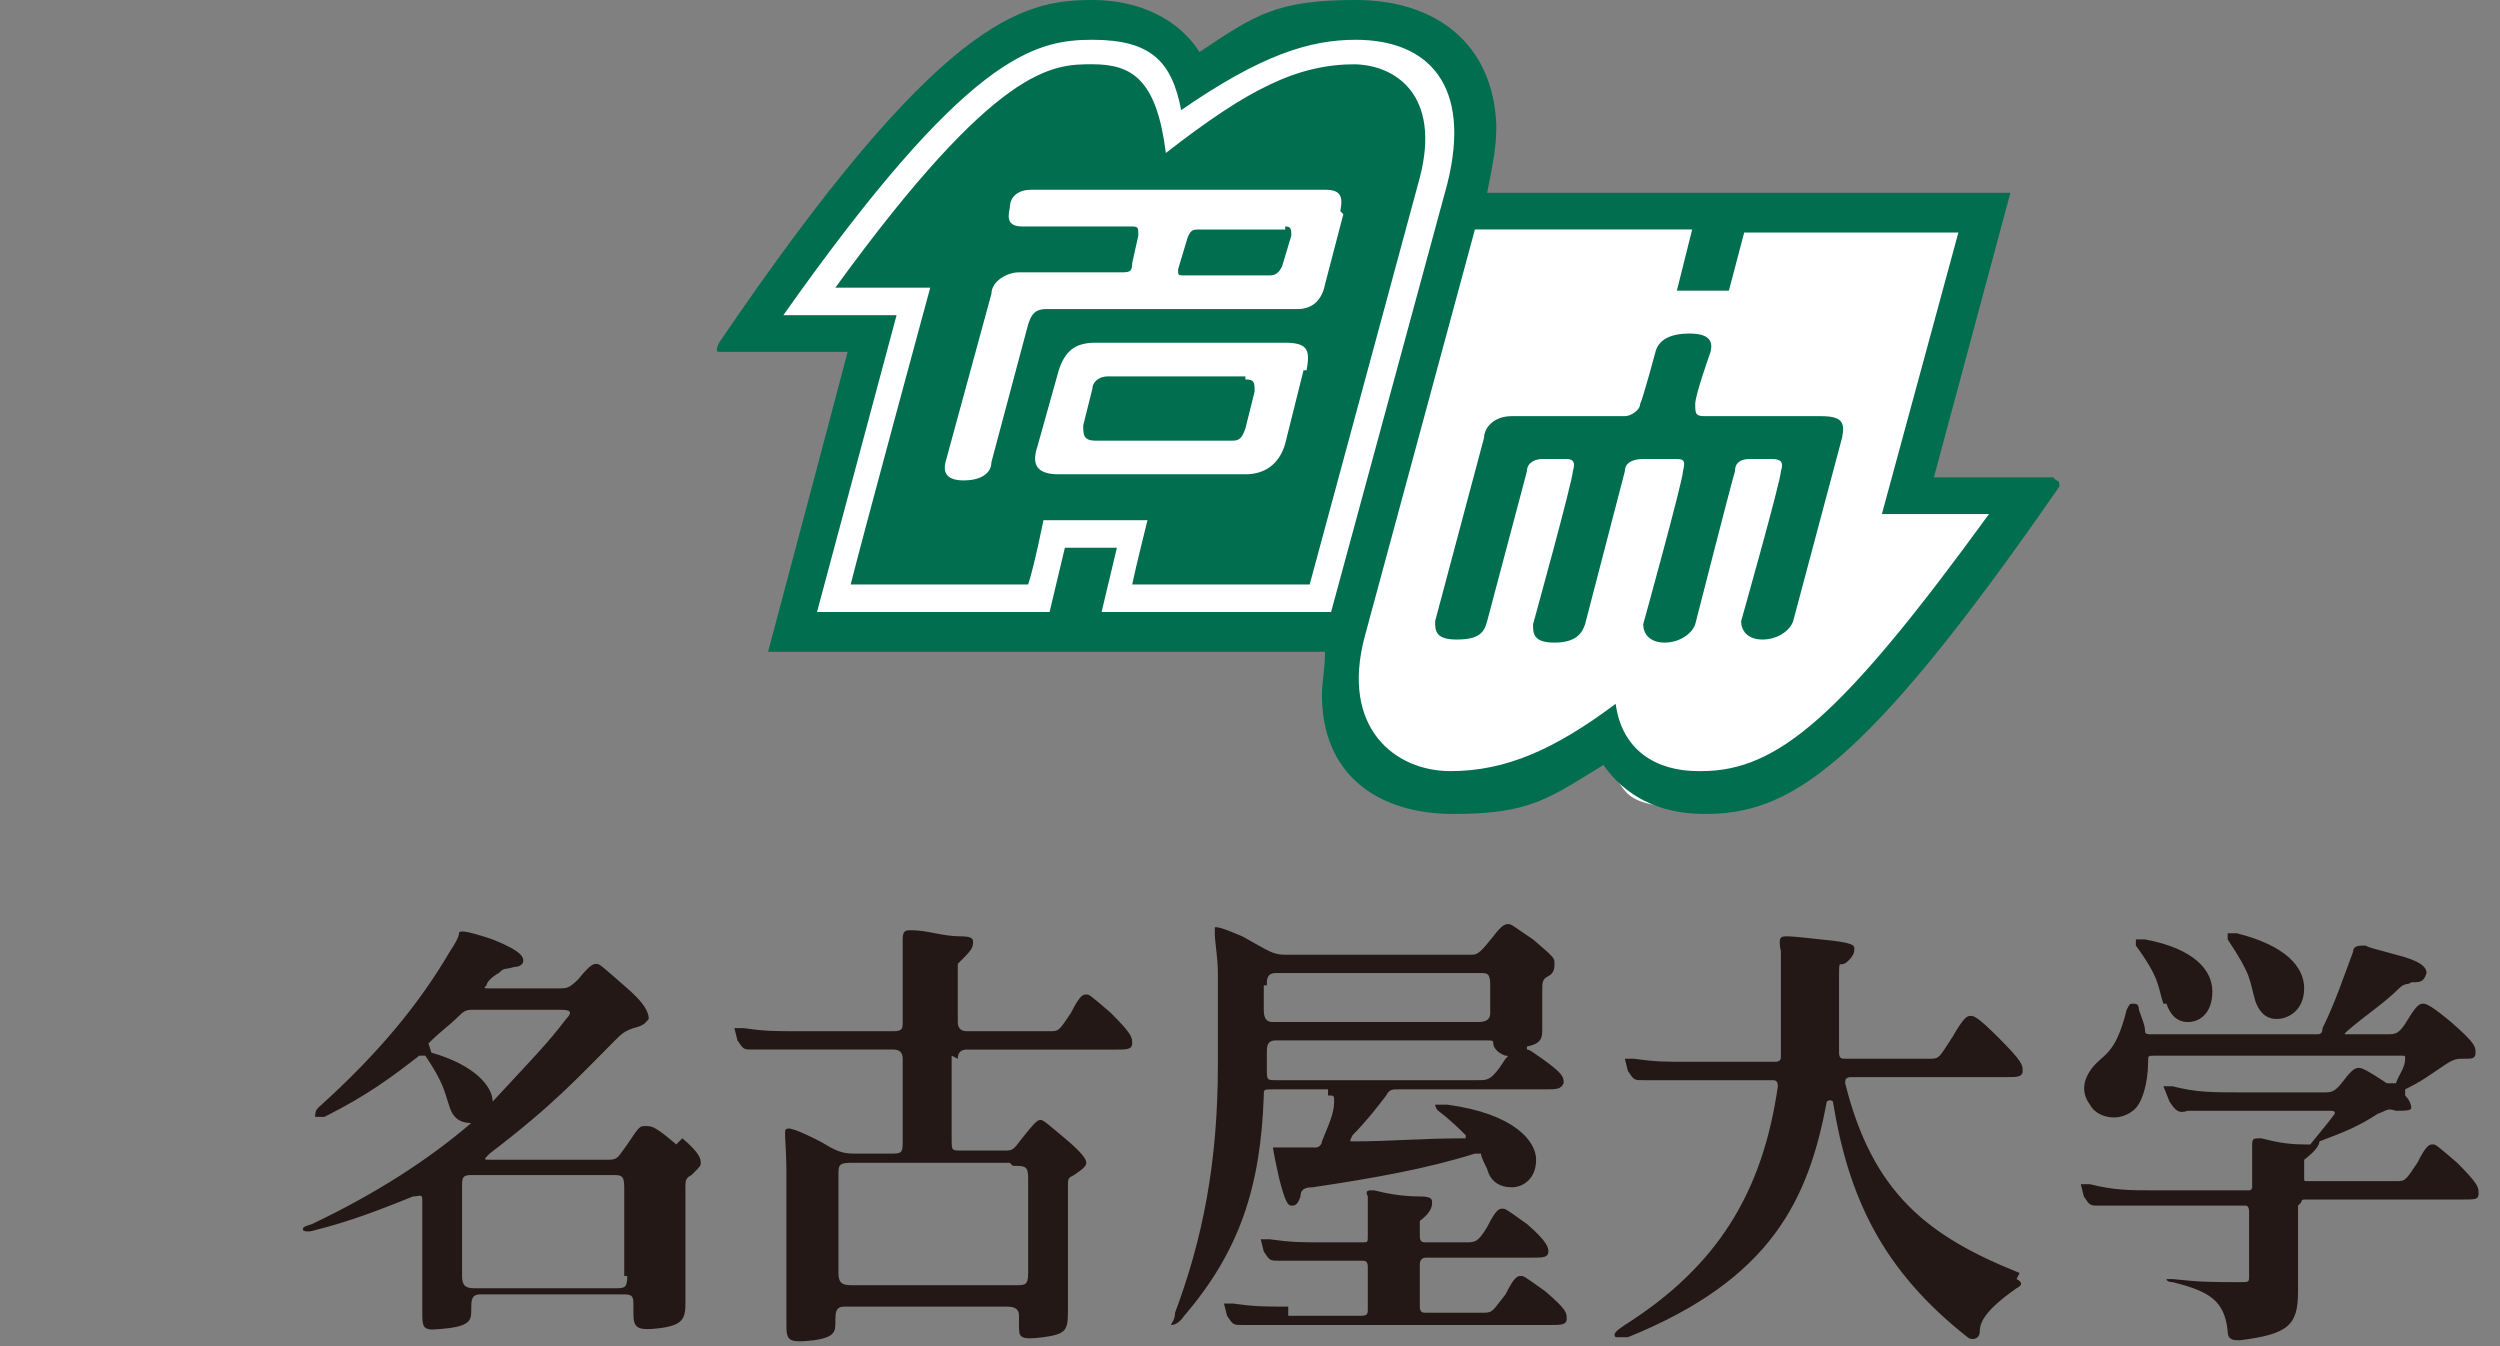 <?xml version="1.0" encoding="UTF-8"?>
<svg id="_レイヤー_1" data-name="レイヤー 1" xmlns="http://www.w3.org/2000/svg" version="1.1" viewBox="0 0 81.7 44">
  <rect x="0" y="0" width="81.7" height="44" fill="#808080" stroke="none"/>
  <defs>
    <style>
      .cls-1 {
        fill: #006e4f;
      }

      .cls-1, .cls-2, .cls-3 {
        stroke-width: 0px;
      }

      .cls-2 {
        fill: #231815;
      }

      .cls-3 {
        fill: #fff;
      }
    </style>
  </defs>
  <path class="cls-3" d="M47.4,26.3c-2.6,0-4.1-1.3-4.1-3.7,0-.4,0-.8.1-1.3v-.2s-18.1,0-18.1,0l2.5-9.5v-.3c0,0-.2,0-.2,0h-4C30.6,1.1,33.3.2,35.7.2s2.6.6,3.3,1.6v.2c.1,0,.3-.1.3-.1,1.7-1.1,3.3-1.6,5-1.6s2.5.4,3.3,1.1c.7.7,1,1.6,1,2.8,0,.6,0,1.1-.3,2.1v.3c0,0,17.1,0,17.1,0l-2.4,9v.3c0,0,4,0,4,0-6.1,8.9-8.7,10.5-11.4,10.5s-2.4-.5-3.1-1.5v-.2c-.1,0-.3.1-.3.1-1.7,1.1-3.2,1.5-4.7,1.5"/>
  <path class="cls-1" d="M67.1,15.6h-3.9l2.5-9.3h-17.1c.2-1,.3-1.5.3-2.2C48.8,1.4,46.9,0,44.3,0s-3.3.5-5.1,1.7c-.7-1.1-2-1.7-3.5-1.7-2.3,0-5,.6-12.2,11.2-.1.2-.1.3,0,.3h4.2c-.6,2.3-2.6,9.8-2.6,9.8h18.2c0,.6-.1,1-.1,1.4,0,2.6,1.8,3.9,4.3,3.9s3.1-.5,4.9-1.6c.7,1,1.8,1.6,3.3,1.6,2.7,0,5.1-1.3,11.6-10.7,0-.1,0-.2-.1-.2M43.5,20h-7.5l.5-2.1h-1.7l-.5,2.1h-7.6l2.6-9.7h-3.7C31.6,1.8,33.8,1.3,35.7,1.3s2.6.7,2.9,2.3c2.6-1.8,4.2-2.3,5.7-2.3,2.4,0,3.8,1.5,3,4.7l-3.8,14h0ZM55.5,25.2c-1.4,0-2.5-.7-2.7-2.2-2,1.5-3.6,2.2-5.4,2.2s-3.6-1.4-2.8-4.4l3.6-13.3h7.1l-.5,2h1.7l.5-1.9h7l-2.5,9.2h3.5c-4.8,6.6-6.9,8.4-9.4,8.4M59.3,13.6h-3.6c-.3,0-.3-.1-.3-.4,0-.3.5-1.7.5-1.7.1-.4-.1-.6-.7-.6s-1,.2-1.1.6c0,0-.4,1.5-.5,1.7,0,.2-.3.4-.5.4h-3.7c-.6,0-.9.4-.9.7l-1.6,6c0,.3,0,.6.7.6s.9-.2,1-.6l1.3-4.9c0-.3.3-.4.5-.4h.8c.2,0,.3.1.2.4,0,.3-1.3,5-1.3,5,0,.3,0,.6.7.6s.9-.3,1-.6l1.3-5c0-.3.3-.4.6-.4h1c.3,0,.4,0,.3.4,0,.3-1.3,5-1.3,5,0,.3.2.6.7.6s.9-.3,1-.6c0,0,1.2-4.7,1.3-5,0-.3.2-.4.5-.4h.7c.3,0,.4.1.3.4,0,.3-1.3,4.9-1.3,4.9,0,.3.2.6.7.6s.9-.3,1-.6l1.6-6c.1-.5,0-.7-.7-.7M40.7,12.3h-4.5c-.3,0-.5.2-.5.4l-.3,1.2c0,.3,0,.5.4.5h4.5c.2,0,.3-.1.4-.4l.3-1.2c0-.3,0-.4-.3-.4M42,7.5h-2.8c-.2,0-.3,0-.4.3l-.3,1c0,.2,0,.2.2.2h2.8c.2,0,.3-.1.4-.3l.3-1c0-.2,0-.3-.2-.3ZM44.3,2.1c-1.9,0-3.5.8-6.2,2.9-.3-2.4-1.1-2.9-2.4-2.9s-3.1,0-8.4,7.3h3.1s-2.2,8.1-2.6,9.7h5.8c.2-.6.5-2.1.5-2.1h3.4s-.4,1.6-.5,2.1h5.8c.3-1.1,3.6-13.3,3.6-13.3.7-2.7-.8-3.7-2.2-3.7M42.6,12.1l-.6,2.4c-.2.7-.7,1-1.3,1h-6.1c-.7,0-.9-.3-.7-.9l.7-2.5c.2-.6.5-.9,1.2-.9h6.2c.8,0,.8.3.7.9M43.9,7l-.6,2.3c-.1.5-.4.8-.9.8h-8.2c-.4,0-.5.2-.6.5l-1.2,4.5c0,.4-.4.6-.9.6s-.7-.2-.6-.6l1.5-5.5c0-.4.5-.7.9-.7h3.3c.3,0,.4,0,.4-.3l.2-.9c0-.3,0-.3-.3-.3h-3.5c-.4,0-.5-.2-.4-.6,0-.4.3-.6.7-.6h9.6c.5,0,.6.2.5.7"/>
  <path class="cls-2" d="M73.7,32.7c.1.3.3.6.7.6s.9-.3.9-1-.6-1.4-2.2-1.8c-.2,0-.3,0-.3,0,0,0,0,.1,0,.2.8,1.2.7,1.3.9,2M70.8,32.8c.1.3.3.6.7.6s.8-.3.8-1-.6-1.4-2.2-1.7c-.2,0-.3,0-.3,0,0,0,0,.1,0,.2.8,1.1.7,1.3.9,1.9M22.1,37.4c-.7-.6-.8-.6-1-.6s-.2,0-.6.6c-.3.4-.3.5-.6.5h-3.9c-.2,0-.2,0,0-.2,2.1-1.6,2.9-2.5,4.1-3.7.2-.2.3-.3.6-.4.4-.1.4-.2.5-.3,0-.1,0-.4-.7-1-.8-.7-.9-.8-1-.8s-.2,0-.6.5c-.3.3-.4.3-.6.3h-2.3c-.2,0-.2,0-.1-.1,0-.1.2-.3.4-.4.2-.2.2-.1.5-.2.2,0,.3-.1.3-.2,0-.1,0-.3-1-.7-.9-.3-1.1-.3-1.1-.2,0,.1-.1.3-.3.6-1,1.7-2.3,3.3-4.3,5.1-.1.1-.1.2-.1.3,0,0,.1,0,.3,0,1.4-.7,2.2-1.3,3.1-2,0,0,.1,0,.2,0,.6.9.6,1.1.8,1.7.1.3.3.5.7.5,0,0,0,0,0,0-1.4,1.2-3.1,2.3-5.2,3.3-.3.1-.3.1-.3.2,0,0,.1.1.4,0,1.2-.3,2.2-.7,3.2-1.1.2,0,.3-.1.3.1v3.6c0,.7,0,.7.9.6.7-.1.7-.3.7-.6h0c0-.3,0-.5.3-.5h4.6c.3,0,.4,0,.4.3v.3c0,.5.1.6.9.5.7-.1.8-.3.8-.8v-3.8c0-.2,0-.3.2-.4.3-.3.3-.3.3-.4,0-.1,0-.3-.6-.8M14,34.1c0,0,0,0,0,0,.4-.4.7-.6,1-.9.1-.1.2-.2.4-.2h2.9c.2,0,.5,0,.2.3-.6.8-1.2,1.4-2.4,2.7,0,0,0,0,0,0,0,0,0,0,0,0,0-.5-.6-1.2-2-1.6ZM20.5,41.7c0,.4-.1.4-.4.4h-4.6c-.3,0-.4-.1-.4-.4v-2.9c0-.3,0-.4.3-.4h4.6c.3,0,.4,0,.4.4v2.9h0ZM75.2,39.3c0,0,0-.1.1-.1h5.2c.4,0,.5,0,.5-.2,0-.2,0-.3-.7-1-.7-.6-.7-.6-.8-.6s-.2,0-.5.6c-.4.6-.4.6-.7.6h-2.9c-.1,0-.1,0-.1-.1v-.4c0,0,0-.1,0-.2.4-.3.5-.5.5-.6s0,0,0,0c0,0,0,0,0,0,.8-.3,1.3-.5,1.9-.9.3-.1.3-.2.6-.1.3,0,.5,0,.5-.1,0,0,0-.2-.2-.4,0,0,0-.1,0-.2.6-.3.7-.4,1.3-.8.3-.2.4-.2.6-.2.3,0,.4,0,.4-.2,0-.2,0-.3-.8-1-.6-.5-.8-.6-.9-.6s-.2,0-.5.5c-.3.5-.4.5-.7.5h-1.3c-.1,0-.1,0,0-.1.7-.6,1.2-.9,1.7-1.4.2-.2.3-.1.4-.2.3,0,.4,0,.5-.3,0-.2-.2-.4-1-.6-.7-.2-.8-.2-1-.3-.2,0-.4,0-.4.2-.3.8-.6,1.7-1,2.5,0,.2-.1.2-.2.2h-5.4c-.1,0-.2,0-.2-.1,0-.2-.1-.4-.2-.7,0-.2-.1-.2-.2-.2-.1,0-.1,0-.2.2-.4,1.6-.8,1.4-1.2,2-.2.3-.3.7,0,1.1.2.4.9.6,1.4.2.3-.2.5-.9.5-1.6,0-.2,0-.2.2-.2h8.1c.1,0,.1,0,.1.1,0,.3-.2.5-.3.8,0,0,0,0-.2,0,0,0,0,0-.1,0-.6-.4-.8-.5-.9-.5s-.2,0-.5.4c-.3.4-.4.4-.7.4h-2.4c-1.3,0-1.7,0-2.5-.2-.2,0-.3,0-.3,0,0,0,0,0,.2.5.2.3.3.4.6.3.9,0,1.1,0,1.9,0h2.6c.3,0,.3,0,.3.1-.3.4-.4.5-.8,1,0,0,0,0-.2,0-.6,0-1-.1-1.4-.2-.3,0-.3,0-.3.3,0,.3,0,.9,0,1.3,0,0,0,.1-.1.1h-3.1c-.8,0-1.3,0-2.1-.2-.3,0-.3,0-.3,0,0,0,0,0,.1.4.2.3.2.3.5.3.5,0,.9,0,1.5,0h3.3c0,0,.1,0,.1.2v2.1c0,.2,0,.2-.3.2-.9,0-1.3,0-2.2-.1-.2,0-.2,0-.2,0,0,0,0,.1.2.1,1.2.3,1.7.6,1.8,1.6,0,.3.2.3.4.3,1.6-.2,1.9-.5,1.9-1.6v-2.8h0ZM66,41.6c-3-1.2-4.8-2.6-5.7-6.2,0-.1,0-.2.2-.2h5.1c.3,0,.5,0,.5-.2,0-.2,0-.3-.8-1.1-.7-.7-.8-.7-.9-.7s-.2,0-.6.7c-.4.6-.4.7-.7.7h-2.8c-.1,0-.2,0-.2-.2,0-.8,0-1.6,0-2.4s0-.3.3-.6c.2-.2.2-.3.2-.4s0-.2-1.1-.3c-.9-.1-1-.1-1.1-.1-.2,0-.3,0-.2.5,0,.4,0,1.1,0,1.8s0,1.1,0,1.6c0,.1,0,.2-.2.2h-2.8c-.8,0-1.1,0-1.8-.1-.3,0-.3,0-.3,0,0,0,0,0,.1.4.2.3.2.3.5.3.5,0,.9,0,1.5,0h2.7c.1,0,.2,0,.2.2-.5,3.5-2,5.9-5,7.8-.3.2-.4.3-.3.4,0,0,.2,0,.4,0,4.7-1.9,5.9-4.5,6.5-7.7,0,0,.1-.1.2,0,.5,3.1,1.6,5.5,4.4,7.7.1.1.4.1.4-.2,0-.3.2-.7,1.2-1.4.2-.1.2-.2,0-.3M43.4,35.8c.2,0,.2,0,.2.2,0,.4-.2.8-.4,1.3,0,.1-.1.2-.2.2-.3,0-.4,0-.7,0-.3,0-.6,0-.7,0,0,0,0,.1.2,1,.2.8.3.9.4.9.1,0,.2,0,.3-.3,0-.2.1-.3.4-.3,2-.3,3.7-.6,5.3-1.1,0,0,.2,0,.2,0,0,.1.1.3.2.5.1.4.4.6.8.6s.8-.3.8-.9-.7-1.5-2.9-1.8c-.3,0-.4,0-.4,0,0,0,0,.1.1.2.4.3.7.6.9.8,0,0,0,.1,0,.1-1.5,0-2.4.1-3.7.1-.1,0-.1,0,0-.2.4-.4.8-.9,1.1-1.3.1-.2.2-.2.4-.2h4.7c.5,0,.6,0,.7-.2,0-.2,0-.3-.7-.8-.3-.2-.4-.3-.5-.3,0,0,0,0,0-.1.5-.1.5-.3.5-.6v-1.2c0-.3,0-.4.2-.5.2-.1.2-.3.2-.4,0-.2,0-.2-.7-.8-.6-.4-.7-.5-.8-.5s-.2,0-.5.4c-.4.5-.5.6-.7.6h-6.1c-.4,0-.5-.1-1.4-.6-.7-.3-.8-.3-.9-.3,0,0,0,0,0,.2,0,.3.1.8.1,1.3v3c0,3.2-.5,5.7-1.4,8.1,0,.3-.2.4-.1.4,0,0,.2,0,.4-.3,1.8-2.1,2.5-4.2,2.6-7.2,0-.2,0-.2.3-.2h1.8,0ZM41.7,35.3c-.3,0-.3,0-.3-.4v-.5c0-.2,0-.4.3-.4h6.8c.3,0,.3,0,.3.1s.1.3.4.4c.1,0,.1,0,0,.1,0,0,0,0-.2.3-.3.4-.4.4-.7.4h-6.5ZM41.4,32.2c0-.2,0-.4.3-.4h6.7c.2,0,.3,0,.3.4v.9c0,.2-.1.3-.4.3h-6.7c-.2,0-.3-.1-.3-.4v-.8h0ZM42.1,42.7c-.8,0-1.1,0-1.8-.1-.3,0-.3,0-.3,0,0,0,0,0,.1.4.2.3.2.3.5.3.5,0,.9,0,1.5,0h8.6c.3,0,.5,0,.5-.2,0-.2,0-.3-.7-.9-.7-.5-.7-.5-.8-.5s-.2,0-.5.6c-.4.5-.4.6-.7.6h-1.9c-.1,0-.2,0-.2-.2v-1.4c0,0,0-.2.2-.2h3.5c.3,0,.5,0,.5-.2,0-.1,0-.3-.7-.9-.7-.5-.7-.5-.8-.5s-.2,0-.5.6c-.3.5-.4.5-.7.5h-1.3c-.1,0-.2,0-.2-.2v-.3c0,0,0-.1,0-.2.4-.3.4-.5.4-.6s0-.2-.4-.2c-.6,0-1.1-.1-1.5-.2-.2,0-.3,0-.2.2,0,.3,0,1.1,0,1.3s0,.2-.2.2h-1.2c-.8,0-1.1,0-1.8-.1-.3,0-.3,0-.3,0,0,0,0,0,.1.4.2.3.2.3.5.3.5,0,.9,0,1.5,0h1.2c.1,0,.2,0,.2.2v1.4c0,.1,0,.2-.2.2h-2.4,0ZM31.3,34.6c0-.2.1-.3.3-.3h4.9c.3,0,.5,0,.5-.2,0-.2,0-.3-.7-1-.7-.6-.7-.6-.8-.6s-.2,0-.5.6c-.4.6-.4.6-.7.6h-2.7c-.2,0-.3-.1-.3-.3v-1.7c0-.1,0-.1,0-.2.4-.4.5-.5.5-.7,0-.1,0-.2-.4-.2-.6,0-1.1-.2-1.6-.2-.2,0-.3,0-.3.3,0,.4,0,.6,0,1.6v1.1c0,.2,0,.3-.3.3h-3.1c-.8,0-1.1,0-1.8-.1-.3,0-.3,0-.3,0,0,0,0,0,.1.4.2.3.2.3.5.3.5,0,.9,0,1.5,0h3.1c.2,0,.3.1.3.3v2.7c0,.3,0,.4-.3.4h-1.3c-.4,0-.6-.1-1.1-.4-.4-.2-1-.5-1.1-.4-.1,0,0,.4,0,1.5v4.8c0,.6,0,.7.9.6.7-.1.7-.3.7-.6h0c0-.3,0-.5.3-.5h5.3c.3,0,.4.1.4.3v.3c0,.4,0,.5.8.4.7-.1.8-.2.8-.8v-4.1c0-.3,0-.3.2-.4.3-.2.4-.3.4-.4s-.1-.3-.7-.8c-.6-.5-.7-.6-.8-.6s-.2.1-.6.6c-.3.4-.3.4-.6.4h-1.4c-.3,0-.3,0-.3-.4v-2.7ZM33.1,38.1c.4,0,.5,0,.5.4v3.1c0,.4-.1.4-.4.4h-5.4c-.3,0-.4-.1-.4-.4v-3.2c0-.3,0-.4.4-.4h5.2,0Z"/>
</svg>